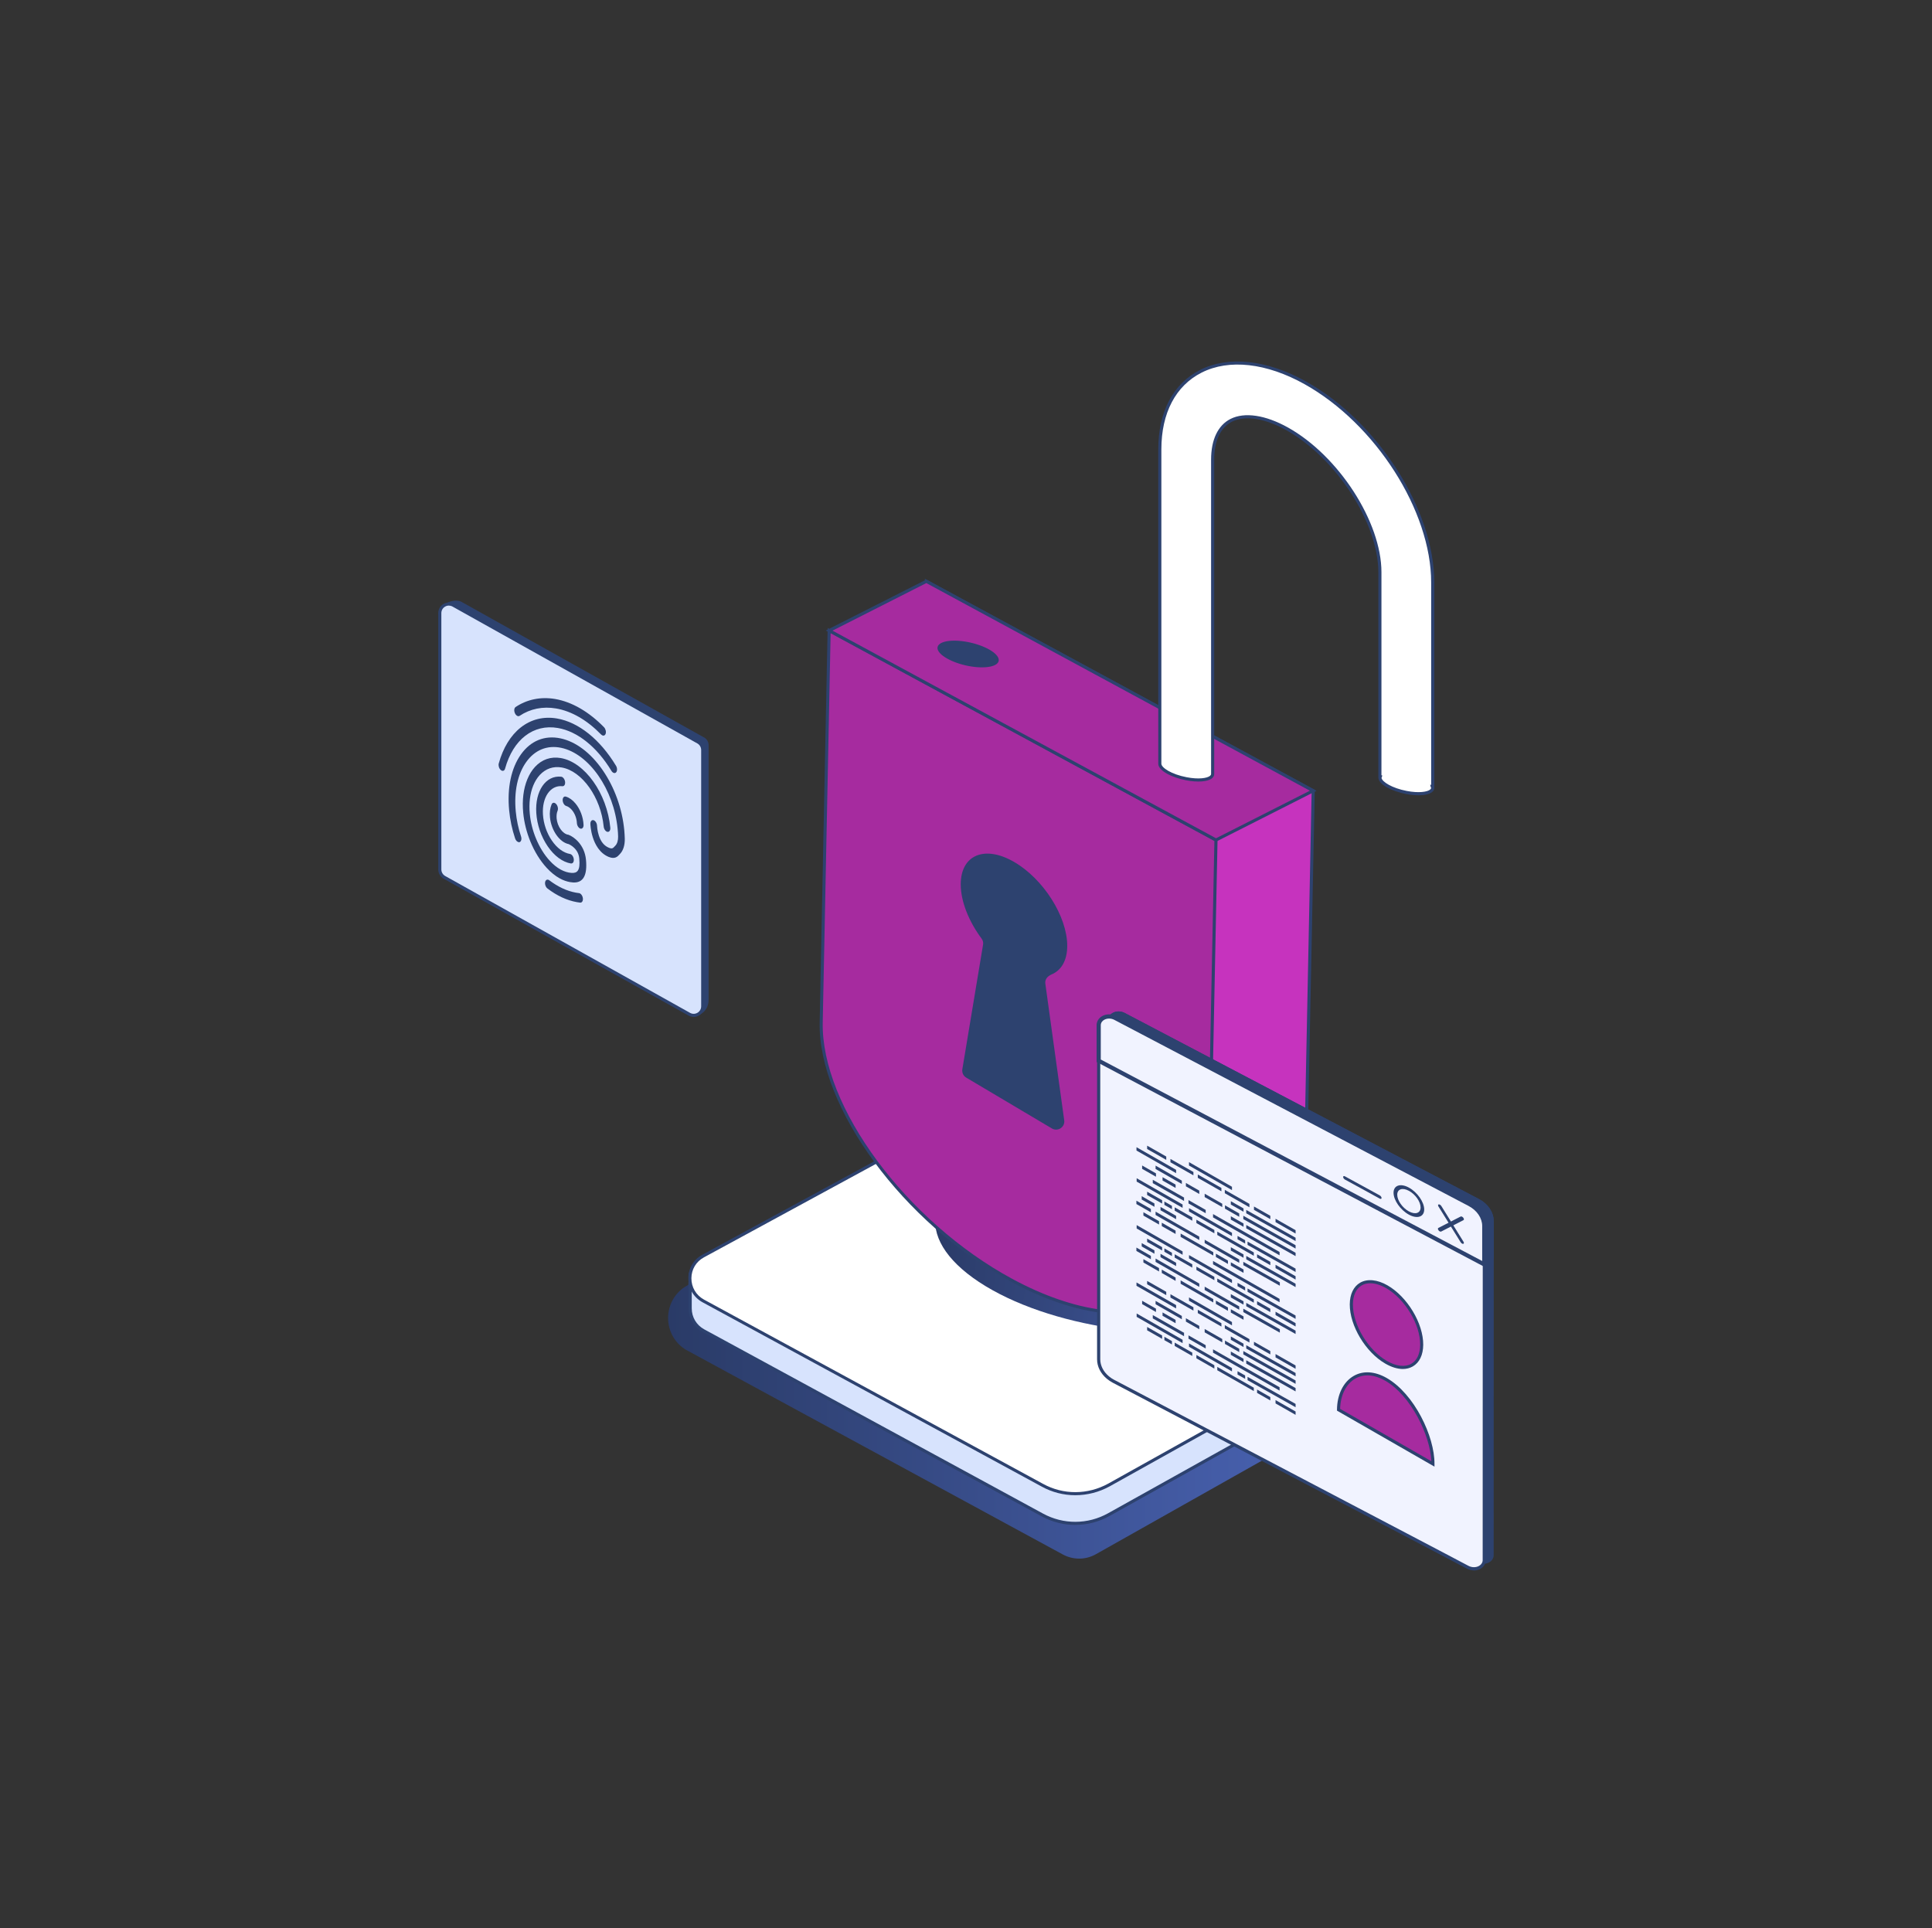 <svg xmlns="http://www.w3.org/2000/svg" xmlns:xlink="http://www.w3.org/1999/xlink" id="Layer_1" data-name="Layer 1" viewBox="0 0 455 454.15"><rect x="0" y="0" width="455" height="454.15" fill="#333333" stroke="none"/><defs><linearGradient id="_&#x411;&#x435;&#x437;&#x44B;&#x43C;&#x44F;&#x43D;&#x43D;&#x44B;&#x439;_&#x433;&#x440;&#x430;&#x434;&#x438;&#x435;&#x43D;&#x442;_2" data-name="&#x411;&#x435;&#x437;&#x44B;&#x43C;&#x44F;&#x43D;&#x43D;&#x44B;&#x439; &#x433;&#x440;&#x430;&#x434;&#x438;&#x435;&#x43D;&#x442; 2" x1="157.34" y1="321.72" x2="306.92" y2="321.72" gradientUnits="userSpaceOnUse"><stop offset="0" stop-color="#2a3b67"></stop><stop offset="1" stop-color="#4861b0"></stop></linearGradient><linearGradient id="_&#x411;&#x435;&#x437;&#x44B;&#x43C;&#x44F;&#x43D;&#x43D;&#x44B;&#x439;_&#x433;&#x440;&#x430;&#x434;&#x438;&#x435;&#x43D;&#x442;_2-2" data-name="&#x411;&#x435;&#x437;&#x44B;&#x43C;&#x44F;&#x43D;&#x43D;&#x44B;&#x439; &#x433;&#x440;&#x430;&#x434;&#x438;&#x435;&#x43D;&#x442; 2" x1="217.35" y1="155.23" x2="310.32" y2="155.23" gradientTransform="translate(26.76 101.97) rotate(8)" xlink:href="#_&#x411;&#x435;&#x437;&#x44B;&#x43C;&#x44F;&#x43D;&#x43D;&#x44B;&#x439;_&#x433;&#x440;&#x430;&#x434;&#x438;&#x435;&#x43D;&#x442;_2"></linearGradient></defs><path d="M302.72,325.93l-88.49-48.44c-1.25-.74-2.67-1.13-4.11-1.13s-2.8.37-4.03,1.08l-44.45,25.44c-2.64,1.51-4.29,4.39-4.3,7.52,0,3.13,1.63,6.02,4.27,7.54l88.48,48.06c1.24.71,2.64,1.09,4.05,1.09s2.76-.36,3.98-1.05l44.46-25.06c2.65-1.49,4.31-4.36,4.34-7.49.03-3.12-1.59-6.02-4.21-7.56Z" style="fill: url(#_&#x411;&#x435;&#x437;&#x44B;&#x43C;&#x44F;&#x43D;&#x43D;&#x44B;&#x439;_&#x433;&#x440;&#x430;&#x434;&#x438;&#x435;&#x43D;&#x442;_2);"></path><g><g><path d="M341.98,302.17l.02-1.06h-.17c-.37-1.53-1.33-2.93-2.9-3.81l-77.79-43.39c-4.86-2.71-10.78-2.74-15.67-.08l-79.87,43.44c-1.27.69-2.15,1.73-2.65,2.89h-.41s0,1.46,0,1.46c-.09.61-.09,1.22,0,1.83v4.69h0c0,2.07,1.04,4.13,3.13,5.27l79.8,43.4c4.89,2.66,10.8,2.63,15.66-.08l77.72-43.35c2.32-1.3,3.33-3.75,3.02-6.05l.09-4.04c.05-.37.05-.74.02-1.11Z" style="fill: #d7e3fd;"></path><path d="M253.23,359.16c-2.72,0-5.44-.68-7.93-2.03l-79.8-43.4c-2.08-1.13-3.32-3.22-3.32-5.59v-4.69c-.09-.59-.09-1.24,0-1.89v-1.77s.54,0,.54,0c.57-1.21,1.5-2.2,2.71-2.85l79.87-43.44c5.03-2.74,11.02-2.7,16.02.09l77.79,43.39c1.48.83,2.54,2.16,3,3.76h.27s-.03,1.42-.03,1.42c.02.44.02.81-.03,1.16l-.08,4c.35,2.56-.91,5.08-3.2,6.37l-77.72,43.35c-2.52,1.41-5.3,2.11-8.08,2.11ZM162.91,300.52v1.09c-.09.63-.09,1.21,0,1.78v4.75c0,2.09,1.1,3.94,2.94,4.95l79.8,43.4c4.81,2.61,10.53,2.58,15.31-.08l77.72-43.35c2.03-1.14,3.14-3.37,2.83-5.69l.08-4.1c.04-.35.05-.68.02-1.08h0s.01-.72.01-.72h-.09s-.07-.28-.07-.28c-.37-1.53-1.34-2.8-2.72-3.57l-77.78-43.39c-4.78-2.67-10.51-2.7-15.32-.08l-79.87,43.44c-1.13.61-1.99,1.55-2.48,2.72l-.1.22h-.29Z" style="fill: #2d426f;"></path></g><g><path d="M338.94,306.34l-77.77,43.4c-4.9,2.7-10.8,2.75-15.7.06l-79.87-43.4c-4.19-2.31-4.19-8.32,0-10.57l79.87-43.4c3.75-2.04,8.04-2.53,12.06-1.43,1.21.33,2.48.83,3.64,1.49l26.33,14.71,51.44,28.7c4.08,2.26,4.08,8.15,0,10.46Z" style="fill: #fff;"></path><path d="M253.24,352.16c-2.74,0-5.46-.68-7.94-2.05l-79.86-43.4c-2.1-1.16-3.34-3.28-3.33-5.66.01-2.36,1.26-4.44,3.33-5.55l79.86-43.4c3.82-2.08,8.2-2.6,12.33-1.46,1.32.36,2.61.89,3.72,1.52l77.77,43.4c2.02,1.12,3.23,3.17,3.25,5.5.01,2.35-1.2,4.45-3.24,5.6h0s-77.77,43.4-77.77,43.4c-2.55,1.4-5.33,2.1-8.11,2.1ZM253.28,250.78c-2.63,0-5.25.66-7.63,1.96l-79.87,43.4c-1.84.99-2.94,2.83-2.95,4.92-.01,2.11,1.09,3.99,2.95,5.02l79.86,43.4c4.77,2.63,10.51,2.61,15.35-.05l77.77-43.4c1.81-1.03,2.88-2.88,2.87-4.96-.01-2.06-1.08-3.87-2.87-4.86l-77.77-43.4c-1.06-.61-2.29-1.11-3.55-1.45-1.37-.38-2.76-.56-4.16-.56Z" style="fill: #2d426f;"></path></g></g><path d="M300.76,281.95c-17.06-10.36-46.26-14.08-65.22-8.29s-20.51,18.87-3.46,29.24c17.06,10.36,46.26,14.08,65.22,8.29,18.96-5.78,20.51-18.87,3.46-29.24Z" style="fill: url(#_&#x411;&#x435;&#x437;&#x44B;&#x43C;&#x44F;&#x43D;&#x43D;&#x44B;&#x439;_&#x433;&#x440;&#x430;&#x434;&#x438;&#x435;&#x43D;&#x442;_2-2);"></path><g><g><path d="M218.16,136.92l-1.87,92.28c-.4,19.92,19.66,47.11,44.82,60.73,5.02,2.72,9.86,4.68,14.4,5.93l-1.25,11.3,23.63-11.95s.03-.02.05-.02l.12-.06h0c5.72-2.97,9.18-8.58,9.35-16.61l1.87-92.28-91.1-49.33Z" style="fill: #c633be;"></path><path d="M273.82,307.79l1.29-11.66c-4.6-1.3-9.37-3.28-14.17-5.88-25.22-13.66-45.42-41.05-45.01-61.06l1.88-92.88,91.82,49.72v.22s-1.87,92.28-1.87,92.28c-.16,7.83-3.39,13.64-9.35,16.82h0s-.32.17-.32.17l-24.28,12.27ZM218.52,137.53l-1.86,91.68c-.4,19.76,19.62,46.86,44.63,60.4,4.86,2.63,9.68,4.62,14.32,5.9l.3.08-1.21,10.94,23.18-11.73c5.83-3.02,9-8.65,9.15-16.28l1.87-92.06-90.38-48.93Z" style="fill: #2d426f;"></path></g><g><path d="M238.22,301.53h0c-25.16-13.62-45.22-40.81-44.82-60.73l1.87-92.28,91.1,49.33-1.87,92.28c-.4,19.92-21.12,25.02-46.28,11.4Z" style="fill: #a62b9f;"></path><path d="M264.07,309.51c-7.63,0-16.67-2.6-26.02-7.66h0c-25.22-13.66-45.42-41.05-45.01-61.06l1.88-92.88,91.82,49.72v.22s-1.87,92.28-1.87,92.28c-.15,7.54-3.18,13.25-8.74,16.49-3.33,1.94-7.43,2.89-12.05,2.89ZM238.39,301.2c14.79,8.01,28.75,9.79,37.36,4.78,5.33-3.11,8.23-8.59,8.38-15.87l1.87-92.06-90.38-48.93-1.86,91.68c-.4,19.76,19.62,46.86,44.63,60.4h0Z" style="fill: #2d426f;"></path></g><g><polygon points="195.27 148.52 218.16 136.92 309.26 186.24 286.37 197.84 195.27 148.52" style="fill: #a62b9f;"></polygon><path d="M286.36,198.25l-.17-.09-91.71-49.66,23.69-12,.17.09,91.71,49.66-23.69,12ZM196.06,148.53l90.32,48.9,22.1-11.2-90.32-48.9-22.1,11.2Z" style="fill: #2d426f;"></path></g><g><path d="M337.42,137.18c0-16.97-13.18-37.63-30.01-47.02-9.05-5.06-18.02-6.05-24.58-2.73-6.24,3.16-9.68,9.69-9.68,18.4v74.04c0,1.29,2.79,2.88,6.22,3.54,3.44.67,6.22.16,6.22-1.12,0-.06,0-74.04,0-74.04,0-4.53,1.55-7.82,4.37-9.24,3.19-1.62,8.01-.88,13.2,2.02,11.83,6.6,21.82,22.06,21.82,33.75v48.13l.11.02c-.02.07-.11.11-.11.19,0,1.29,2.79,2.88,6.22,3.54,3.44.67,6.22.16,6.22-1.12,0-.07-.09-.16-.11-.23l.11.02v-48.13Z" style="fill: #fff;"></path><path d="M334.05,187.31c-.89,0-1.88-.1-2.92-.3-3.16-.61-6.52-2.19-6.52-3.9,0-.02,0-.04,0-.06v-48.28c0-11.57-9.91-26.88-21.63-33.43-5.08-2.84-9.77-3.57-12.86-2.01-2.69,1.36-4.17,4.53-4.17,8.92v74.04c0,.39-.17.74-.51,1.01-.99.82-3.4,1-6.14.47-3.16-.61-6.52-2.19-6.52-3.9v-74.04c0-8.85,3.51-15.5,9.88-18.72,6.68-3.38,15.77-2.38,24.93,2.74,16.93,9.45,30.2,30.25,30.2,47.34v48.58h-.02c-.06.29-.22.56-.49.77-.61.51-1.78.77-3.22.77ZM325.35,183.19c.14.97,2.53,2.44,5.92,3.09,2.87.56,4.88.23,5.54-.32.15-.12.23-.25.24-.39-.04-.06-.08-.13-.1-.21l-.13-.55.23.05v-47.68c0-16.85-13.1-37.37-29.82-46.7-8.95-5-17.78-5.99-24.24-2.72-6.11,3.09-9.48,9.51-9.48,18.07v74.04c0,.96,2.43,2.51,5.92,3.18,2.87.56,4.88.23,5.54-.32.17-.14.25-.28.25-.45v-74.04c0-4.68,1.62-8.08,4.57-9.57,3.3-1.67,8.24-.94,13.54,2.02,11.93,6.66,22.01,22.26,22.01,34.07v47.83l.2.04-.1.38c-.02.08-.06.14-.09.18Z" style="fill: #2d426f;"></path></g><path d="M247.61,229.52c2.3-.94,3.73-3.26,3.73-6.75,0-6.93-5.62-15.78-12.54-19.78-6.93-4-12.54-1.63-12.54,5.3,0,4.05,1.93,8.76,4.91,12.77.3.41.44.92.35,1.42l-4.88,29.35c-.13.79.23,1.58.92,1.98l20.17,11.97c1.39.83,3.13-.32,2.9-1.93l-4.45-32.21c-.13-.96.53-1.74,1.43-2.11Z" style="fill: #2d426f;"></path><path d="M235.19,155.69c-.34,1.48-3.84,1.93-7.81,1.02-3.97-.92-6.91-2.86-6.57-4.33.34-1.48,3.84-1.93,7.81-1.02,3.97.92,6.91,2.86,6.57,4.34Z" style="fill: #2d426f;"></path></g><g><path d="M351.79,287.57v8.78l-.02,69.92c0,1.67-2.13,2.6-3.89,1.67l-6.78-3.57-76.65-40.25c-2.15-1.12-3.49-3.11-3.47-5.16v-78.7c.02-1.67,2.15-2.6,3.9-1.69l83.43,43.83c2.13,1.12,3.46,3.11,3.47,5.16Z" style="fill: #2d426f;"></path><path d="M351.79,287.57v8.78l-2.23,1.46-85.75-49.84-2.83-2.18v-5.52c.02-1.67,2.15-2.6,3.9-1.69l83.43,43.83c2.13,1.12,3.46,3.11,3.47,5.16Z" style="fill: #2d426f;"></path><g><path d="M349.56,288.76v9.05s-.02,69.65-.02,69.65c0,1.66-2.14,2.6-3.89,1.67l-6.77-3.57-76.67-40.24c-.48-.25-.91-.55-1.31-.88-1.36-1.14-2.17-2.69-2.16-4.29v-78.71c.02-1.66,2.15-2.59,3.9-1.67l83.43,43.83c2.15,1.13,3.47,3.1,3.47,5.16Z" style="fill: #f1f3ff;"></path><path d="M347.12,369.87c-.55,0-1.12-.14-1.64-.41l-6.77-3.57-76.67-40.24c-.47-.25-.92-.55-1.37-.92-1.47-1.23-2.3-2.89-2.3-4.57v-78.71c.01-.81.44-1.52,1.18-1.96.95-.57,2.2-.58,3.25-.03l83.44,43.83c2.26,1.19,3.66,3.29,3.67,5.49l-.02,78.7c0,.8-.42,1.52-1.16,1.97-.49.29-1.05.44-1.63.44ZM261.2,239.78c-.45,0-.88.11-1.25.33-.53.31-.82.79-.83,1.34v78.7c0,1.46.73,2.92,2.03,4,.41.34.81.61,1.24.83l76.67,40.24,6.77,3.57c.82.43,1.82.43,2.54-.01.52-.31.81-.79.81-1.34l.02-78.7c0-1.93-1.26-3.78-3.27-4.84l-83.43-43.83c-.4-.21-.85-.32-1.29-.32Z" style="fill: #2d426f;"></path></g><g><g><g><path d="M326.61,303.06c4.57,2.63,8.25,8.75,8.22,13.66-.04,4.92-3.78,6.77-8.36,4.14-4.58-2.63-8.25-8.75-8.22-13.66.04-4.92,3.78-6.76,8.36-4.14Z" style="fill: #a62b9f;"></path><path d="M330.37,322.43c-1.25,0-2.65-.42-4.09-1.25-4.67-2.68-8.43-8.95-8.4-13.98.02-2.39.89-4.2,2.45-5.1,1.69-.97,4.05-.74,6.45.64h0c4.67,2.69,8.43,8.96,8.4,13.98-.02,2.4-.89,4.21-2.46,5.11-.7.4-1.5.6-2.36.6ZM322.69,302.24c-.74,0-1.42.16-1.99.5-1.33.76-2.07,2.35-2.08,4.47-.03,4.79,3.57,10.78,8.03,13.34,2.18,1.25,4.26,1.49,5.72.65,1.33-.76,2.07-2.35,2.09-4.48.03-4.79-3.57-10.77-8.03-13.34h0c-1.32-.75-2.6-1.14-3.73-1.14Z" style="fill: #2d426f;"></path></g><g><path d="M326.41,324.88c6.14,3.52,11.11,13.32,11.06,19.91l-22.22-12.76c.05-6.59,5.03-10.68,11.17-7.15Z" style="fill: #a62b9f;"></path><path d="M337.82,345.42l-22.95-13.18v-.21c.03-3.59,1.5-6.57,3.94-7.97,2.23-1.28,4.99-1.1,7.78.5,6.49,3.72,11.29,13.75,11.24,20.23v.63ZM315.61,331.82l21.48,12.33c-.26-6.18-4.89-15.54-10.86-18.96h0c-2.55-1.47-5.05-1.65-7.05-.5-2.16,1.24-3.49,3.89-3.57,7.13Z" style="fill: #2d426f;"></path></g></g><g><polygon points="288.49 284.67 291.85 286.59 291.85 285.8 288.49 283.88 288.49 284.67" style="fill: #2d426f;"></polygon><polygon points="283.71 281.94 287.85 284.3 287.85 283.51 283.71 281.15 283.71 281.94" style="fill: #2d426f;"></polygon><polygon points="279.29 279.41 282.44 281.21 282.44 280.42 279.29 278.62 279.29 279.41" style="fill: #2d426f;"></polygon><polygon points="272.15 275.32 278.33 278.86 278.33 278.07 272.15 274.53 272.15 275.32" style="fill: #2d426f;"></polygon><polygon points="292.81 287.14 305.12 294.07 305.12 293.28 292.81 286.34 292.81 287.14" style="fill: #2d426f;"></polygon><polygon points="273.79 278.04 276.86 279.79 276.86 279 273.79 277.25 273.79 278.04" style="fill: #2d426f;"></polygon><polygon points="268.98 275.29 272.24 277.15 272.24 276.36 268.98 274.5 268.98 275.29" style="fill: #2d426f;"></polygon><polygon points="293.5 289.31 305.12 295.85 305.12 295.06 293.5 288.52 293.5 289.31" style="fill: #2d426f;"></polygon><polygon points="289.87 287.25 292.86 288.95 292.86 288.16 289.87 286.46 289.87 287.25" style="fill: #2d426f;"></polygon><polygon points="267.65 270.98 276.98 276.31 276.98 275.52 267.65 270.19 267.65 270.98" style="fill: #2d426f;"></polygon><polygon points="293.5 285.76 305.12 292.3 305.12 291.51 293.5 284.97 293.5 285.76" style="fill: #2d426f;"></polygon><polygon points="289.87 283.7 292.86 285.4 292.86 284.61 289.87 282.91 289.87 283.7" style="fill: #2d426f;"></polygon><polygon points="280.02 274.51 290.14 280.3 290.14 279.51 280.02 273.71 280.02 274.51" style="fill: #2d426f;"></polygon><polygon points="300.4 287.84 305.12 290.53 305.12 289.74 300.4 287.05 300.4 287.84" style="fill: #2d426f;"></polygon><polygon points="295.32 284.95 299.17 287.14 299.17 286.35 295.32 284.16 295.32 284.95" style="fill: #2d426f;"></polygon><polygon points="288.45 281.03 294.25 284.34 294.25 283.54 288.45 280.24 288.45 281.03" style="fill: #2d426f;"></polygon><polygon points="282.09 277.41 287.65 280.58 287.65 279.79 282.09 276.62 282.09 277.41" style="fill: #2d426f;"></polygon><polygon points="275.65 273.75 281.06 276.82 281.06 276.03 275.65 272.96 275.65 273.75" style="fill: #2d426f;"></polygon><polygon points="270.16 270.62 274.66 273.18 274.66 272.39 270.16 269.83 270.16 270.62" style="fill: #2d426f;"></polygon><polygon points="283.71 292.78 291.85 297.43 291.85 296.64 283.71 291.99 283.71 292.78" style="fill: #2d426f;"></polygon><polygon points="272.15 286.16 282.44 292.05 282.44 291.26 272.15 285.37 272.15 286.16" style="fill: #2d426f;"></polygon><polygon points="267.63 283.58 271.04 285.53 271.04 284.74 267.63 282.79 267.63 283.58" style="fill: #2d426f;"></polygon><polygon points="292.81 297.98 301.41 302.82 301.41 302.03 292.81 297.19 292.81 297.98" style="fill: #2d426f;"></polygon><polygon points="278.05 291.32 285.74 295.71 285.74 294.92 278.05 290.53 278.05 291.32" style="fill: #2d426f;"></polygon><polygon points="286.35 296.06 289.19 297.69 289.19 296.9 286.35 295.27 286.35 296.06" style="fill: #2d426f;"></polygon><polygon points="273.61 288.78 276.86 290.63 276.86 289.84 273.61 287.98 273.61 288.78" style="fill: #2d426f;"></polygon><polygon points="269.28 286.3 272.96 288.41 272.96 287.62 269.28 285.51 269.28 286.3" style="fill: #2d426f;"></polygon><polygon points="289.87 298.09 292.86 299.79 292.86 299 289.87 297.3 289.87 298.09" style="fill: #2d426f;"></polygon><polygon points="273.31 285.05 276.98 287.15 276.98 286.36 273.31 284.26 273.31 285.05" style="fill: #2d426f;"></polygon><polygon points="268.88 282.52 271.88 284.24 271.88 283.45 268.88 281.73 268.88 282.52" style="fill: #2d426f;"></polygon><polygon points="293.5 296.6 305.12 303.14 305.12 302.35 293.5 295.81 293.5 296.6" style="fill: #2d426f;"></polygon><polygon points="289.87 294.54 292.86 296.24 292.86 295.45 289.87 293.75 289.87 294.54" style="fill: #2d426f;"></polygon><polygon points="285.68 286.73 301.35 295.66 301.35 294.87 285.68 285.94 285.68 286.73" style="fill: #2d426f;"></polygon><polygon points="279.9 283.44 283.95 285.75 283.95 284.96 279.9 282.65 279.9 283.44" style="fill: #2d426f;"></polygon><polygon points="271.49 278.66 278.85 282.85 278.85 282.09 278.92 282.09 271.49 277.87 271.49 278.66" style="fill: #2d426f;"></polygon><polygon points="280.02 285.34 290.14 291.14 290.14 290.35 280.02 284.55 280.02 285.34" style="fill: #2d426f;"></polygon><polygon points="267.69 278.29 278.51 284.48 278.51 283.69 267.69 277.5 267.69 278.29" style="fill: #2d426f;"></polygon><polygon points="293.81 293.21 305.12 299.58 305.12 298.79 293.81 292.42 293.81 293.21" style="fill: #2d426f;"></polygon><polygon points="291.45 291.88 293.24 292.89 293.24 292.1 291.45 291.09 291.45 291.88" style="fill: #2d426f;"></polygon><polygon points="300.4 298.68 305.12 301.37 305.12 300.58 300.4 297.89 300.4 298.68" style="fill: #2d426f;"></polygon><polygon points="296.05 296.2 299.17 297.98 299.17 297.19 296.05 295.41 296.05 296.2" style="fill: #2d426f;"></polygon><polygon points="286.68 290.87 295.28 295.77 295.28 294.98 286.68 290.08 286.68 290.87" style="fill: #2d426f;"></polygon><polygon points="276.65 285.15 280.79 287.51 280.79 286.72 276.65 284.36 276.65 285.15" style="fill: #2d426f;"></polygon><polygon points="270.16 281.46 273.69 283.47 273.69 282.68 270.16 280.67 270.16 281.46" style="fill: #2d426f;"></polygon><polygon points="274.22 283.78 276 284.79 276 284 274.22 282.99 274.22 283.78" style="fill: #2d426f;"></polygon><polygon points="281.76 288.06 285.99 290.48 285.99 289.69 281.76 287.27 281.76 288.06" style="fill: #2d426f;"></polygon><polygon points="288.49 316.53 291.85 318.45 291.85 317.66 288.49 315.74 288.49 316.53" style="fill: #2d426f;"></polygon><polygon points="283.71 313.8 287.85 316.16 287.85 315.37 283.71 313.01 283.71 313.8" style="fill: #2d426f;"></polygon><polygon points="279.29 311.27 282.44 313.07 282.44 312.28 279.29 310.48 279.29 311.27" style="fill: #2d426f;"></polygon><polygon points="272.15 307.18 278.33 310.72 278.33 309.93 272.15 306.39 272.15 307.18" style="fill: #2d426f;"></polygon><polygon points="292.81 319 305.12 325.93 305.12 325.14 292.81 318.2 292.81 319" style="fill: #2d426f;"></polygon><polygon points="273.79 309.9 276.86 311.65 276.86 310.86 273.79 309.11 273.79 309.9" style="fill: #2d426f;"></polygon><polygon points="268.98 307.15 272.24 309.01 272.24 308.22 268.98 306.36 268.98 307.15" style="fill: #2d426f;"></polygon><polygon points="293.5 321.17 305.12 327.71 305.12 326.92 293.5 320.38 293.5 321.17" style="fill: #2d426f;"></polygon><polygon points="289.87 319.11 292.86 320.81 292.86 320.02 289.87 318.32 289.87 319.11" style="fill: #2d426f;"></polygon><polygon points="267.65 302.84 276.98 308.17 276.98 307.38 267.65 302.05 267.65 302.84" style="fill: #2d426f;"></polygon><polygon points="293.5 317.62 305.12 324.16 305.12 323.37 293.5 316.83 293.5 317.62" style="fill: #2d426f;"></polygon><polygon points="289.87 315.56 292.86 317.26 292.86 316.47 289.87 314.77 289.87 315.56" style="fill: #2d426f;"></polygon><polygon points="280.02 306.36 290.14 312.16 290.14 311.37 280.02 305.57 280.02 306.36" style="fill: #2d426f;"></polygon><polygon points="300.4 319.7 305.12 322.39 305.12 321.6 300.4 318.91 300.4 319.7" style="fill: #2d426f;"></polygon><polygon points="295.32 316.81 299.17 319 299.17 318.21 295.32 316.02 295.32 316.81" style="fill: #2d426f;"></polygon><polygon points="288.45 312.89 294.25 316.2 294.25 315.4 288.45 312.1 288.45 312.89" style="fill: #2d426f;"></polygon><polygon points="282.09 309.27 287.65 312.44 287.65 311.65 282.09 308.48 282.09 309.27" style="fill: #2d426f;"></polygon><polygon points="275.65 305.61 281.06 308.68 281.06 307.89 275.65 304.82 275.65 305.61" style="fill: #2d426f;"></polygon><polygon points="270.16 302.48 274.66 305.04 274.66 304.25 270.16 301.69 270.16 302.48" style="fill: #2d426f;"></polygon><polygon points="285.68 318.59 301.35 327.52 301.35 326.73 285.68 317.8 285.68 318.59" style="fill: #2d426f;"></polygon><polygon points="279.9 315.3 283.95 317.61 283.95 316.82 279.9 314.51 279.9 315.3" style="fill: #2d426f;"></polygon><polygon points="271.49 310.52 278.85 314.71 278.85 313.95 278.92 313.95 271.49 309.73 271.49 310.52" style="fill: #2d426f;"></polygon><polygon points="280.02 317.2 290.14 323 290.14 322.21 280.02 316.41 280.02 317.2" style="fill: #2d426f;"></polygon><polygon points="267.69 310.15 278.51 316.34 278.51 315.55 267.69 309.36 267.69 310.15" style="fill: #2d426f;"></polygon><polygon points="293.81 325.07 305.12 331.44 305.12 330.65 293.81 324.28 293.81 325.07" style="fill: #2d426f;"></polygon><polygon points="291.45 323.74 293.24 324.75 293.24 323.96 291.45 322.95 291.45 323.74" style="fill: #2d426f;"></polygon><polygon points="300.4 330.54 305.12 333.23 305.12 332.44 300.4 329.75 300.4 330.54" style="fill: #2d426f;"></polygon><polygon points="296.05 328.06 299.17 329.84 299.17 329.05 296.05 327.27 296.05 328.06" style="fill: #2d426f;"></polygon><polygon points="286.68 322.73 295.28 327.63 295.28 326.84 286.68 321.94 286.68 322.73" style="fill: #2d426f;"></polygon><polygon points="276.65 317.01 280.79 319.37 280.79 318.58 276.65 316.22 276.65 317.01" style="fill: #2d426f;"></polygon><polygon points="270.16 313.32 273.69 315.33 273.69 314.54 270.16 312.53 270.16 313.32" style="fill: #2d426f;"></polygon><polygon points="274.22 315.64 276 316.65 276 315.86 274.22 314.85 274.22 315.64" style="fill: #2d426f;"></polygon><polygon points="281.76 319.92 285.99 322.34 285.99 321.55 281.76 319.13 281.76 319.92" style="fill: #2d426f;"></polygon><polygon points="283.71 303.83 291.85 308.48 291.85 307.69 283.71 303.04 283.71 303.83" style="fill: #2d426f;"></polygon><polygon points="272.15 297.21 282.44 303.1 282.44 302.31 272.15 296.42 272.15 297.21" style="fill: #2d426f;"></polygon><polygon points="267.63 294.63 271.04 296.58 271.04 295.79 267.63 293.83 267.63 294.63" style="fill: #2d426f;"></polygon><polygon points="292.81 309.03 301.41 313.87 301.41 313.08 292.81 308.23 292.81 309.03" style="fill: #2d426f;"></polygon><polygon points="278.05 302.36 285.74 306.76 285.74 305.97 278.05 301.57 278.05 302.36" style="fill: #2d426f;"></polygon><polygon points="286.35 307.11 289.19 308.73 289.19 307.94 286.35 306.32 286.35 307.11" style="fill: #2d426f;"></polygon><polygon points="273.61 299.82 276.86 301.68 276.86 300.89 273.61 299.03 273.61 299.82" style="fill: #2d426f;"></polygon><polygon points="269.28 297.35 272.96 299.46 272.96 298.66 269.28 296.56 269.28 297.35" style="fill: #2d426f;"></polygon><polygon points="289.87 309.14 292.86 310.84 292.86 310.05 289.87 308.35 289.87 309.14" style="fill: #2d426f;"></polygon><polygon points="273.31 296.1 276.98 298.2 276.98 297.41 273.31 295.31 273.31 296.1" style="fill: #2d426f;"></polygon><polygon points="268.88 293.57 271.88 295.29 271.88 294.49 268.88 292.78 268.88 293.57" style="fill: #2d426f;"></polygon><polygon points="293.5 307.65 305.12 314.19 305.12 313.4 293.5 306.86 293.5 307.65" style="fill: #2d426f;"></polygon><polygon points="289.87 305.59 292.86 307.28 292.86 306.49 289.87 304.8 289.87 305.59" style="fill: #2d426f;"></polygon><polygon points="285.68 297.78 301.35 306.71 301.35 305.92 285.68 296.99 285.68 297.78" style="fill: #2d426f;"></polygon><polygon points="280.02 296.39 290.14 302.19 290.14 301.4 280.02 295.6 280.02 296.39" style="fill: #2d426f;"></polygon><polygon points="267.69 289.34 278.51 295.53 278.51 294.74 267.69 288.54 267.69 289.34" style="fill: #2d426f;"></polygon><polygon points="293.81 304.26 305.12 310.63 305.12 309.84 293.81 303.47 293.81 304.26" style="fill: #2d426f;"></polygon><polygon points="291.45 302.93 293.24 303.94 293.24 303.15 291.45 302.14 291.45 302.93" style="fill: #2d426f;"></polygon><polygon points="300.4 309.73 305.12 312.42 305.12 311.63 300.4 308.94 300.4 309.73" style="fill: #2d426f;"></polygon><polygon points="296.05 307.25 299.17 309.03 299.17 308.24 296.05 306.46 296.05 307.25" style="fill: #2d426f;"></polygon><polygon points="286.68 301.91 295.28 306.82 295.28 306.03 286.68 301.12 286.68 301.91" style="fill: #2d426f;"></polygon><polygon points="276.65 296.2 280.79 298.56 280.79 297.77 276.65 295.41 276.65 296.2" style="fill: #2d426f;"></polygon><polygon points="270.16 292.51 273.69 294.52 273.69 293.73 270.16 291.72 270.16 292.51" style="fill: #2d426f;"></polygon><polygon points="274.22 294.82 276 295.84 276 295.05 274.22 294.03 274.22 294.82" style="fill: #2d426f;"></polygon><polygon points="281.76 299.11 285.99 301.52 285.99 300.73 281.76 298.32 281.76 299.11" style="fill: #2d426f;"></polygon></g></g><path d="M350.04,298.61l-91.78-48.49v-8.69c.01-.85.47-1.6,1.24-2.07.99-.59,2.28-.61,3.37-.04l83.44,43.83c2.3,1.21,3.73,3.35,3.73,5.59v9.86ZM259.24,249.54l89.83,47.46v-8.24c0-1.88-1.23-3.69-3.21-4.73l-83.43-43.83c-.78-.41-1.73-.4-2.42.01-.28.17-.76.55-.77,1.24v8.09Z" style="fill: #2d426f;"></path><g><path d="M324.94,282.3l-8.19-4.48c-.24-.13-.43-.41-.43-.62,0-.21.19-.27.43-.14l8.19,4.48c.24.13.43.41.43.62,0,.21-.2.27-.43.14Z" style="fill: #2d426f;"></path><g><path d="M344.32,292.89c-.12-.07-.25-.18-.33-.32l-5.22-8.41c-.15-.24-.13-.47.06-.5.18-.03.45.14.61.38l5.22,8.41c.15.24.13.47-.06.5-.08.02-.18,0-.28-.06Z" style="fill: #2d426f;"></path><path d="M339.07,290.02c-.1-.05-.2-.14-.28-.24-.18-.23-.21-.49-.05-.57l5.26-2.69c.15-.08.43.05.61.28.18.23.21.49.05.57l-5.26,2.69c-.09.04-.21.02-.33-.04Z" style="fill: #2d426f;"></path></g><path d="M331.79,286.07c-1.99-1.09-3.6-3.4-3.6-5.15,0-1.75,1.63-2.3,3.62-1.21,1.99,1.09,3.6,3.4,3.6,5.15s-1.63,2.3-3.62,1.21ZM331.81,280.47c-1.51-.83-2.75-.42-2.75.92,0,1.34,1.22,3.09,2.74,3.92,1.52.83,2.75.42,2.76-.92s-1.22-3.09-2.74-3.92Z" style="fill: #2d426f;"></path></g></g><g><g><path d="M165.79,173.68l-57.1-31.93c-1.41-.78-5.1-.03-5.1,3.15l1.96,58.59c0,.77.42,1.48,1.09,1.85l55.77,33.7c1.41.78,4.48-.34,4.48-3.63v-59.89c0-.77-.42-1.48-1.09-1.85Z" style="fill: #2d426f;"></path><g><path d="M164.4,174.77l-57.65-32.23c-1.42-.79-3.17.24-3.17,1.87v60.37c0,.78.42,1.49,1.1,1.87l57.65,32.23c1.42.79,3.17-.24,3.17-1.87v-60.37c0-.78-.42-1.49-1.1-1.87Z" style="fill: #d7e3fd;"></path><path d="M163.37,239.51c-.42,0-.83-.11-1.21-.32l-57.66-32.23c-.79-.44-1.29-1.28-1.29-2.19v-60.37c0-.9.46-1.7,1.23-2.15.77-.45,1.7-.47,2.48-.03l57.65,32.23c.79.44,1.29,1.28,1.29,2.19v60.37c0,.9-.46,1.7-1.23,2.16-.4.23-.83.35-1.27.35ZM105.71,142.63c-.31,0-.62.08-.9.25-.55.32-.87.89-.87,1.52v60.37c0,.64.35,1.24.91,1.55l57.66,32.23c.55.31,1.21.3,1.75-.02.54-.32.87-.89.87-1.52v-60.37c0-.64-.35-1.24-.91-1.55h0s-57.65-32.23-57.65-32.23c-.27-.15-.56-.22-.86-.22Z" style="fill: #2d426f;"></path></g></g><g><path d="M134.26,207.76c-.8-.14-1.61-.43-2.42-.87-1.06-.58-2.1-1.42-3.08-2.48-1.53-1.66-2.86-3.8-3.85-6.21-.89-2.17-1.48-4.52-1.69-6.77-.28-2.94.05-5.66.97-7.89.47-1.14,1.08-2.13,1.81-2.92,1.63-1.76,3.73-2.48,6.07-2.08,5.66.97,10.89,8.33,11.66,16.4.06.62-.24,1.05-.67.98-.43-.07-.83-.63-.89-1.25-.66-6.85-5.09-13.09-9.89-13.91-1.98-.34-3.76.27-5.15,1.76-.62.67-1.14,1.51-1.54,2.48-.77,1.89-1.06,4.2-.82,6.69.18,1.92.68,3.92,1.45,5.78.84,2.05,1.97,3.88,3.27,5.28.82.89,1.68,1.58,2.56,2.06.85.46,1.71.73,2.55.78,1.29.08,2.1-.46,1.82-3.38-.1-1.05-.52-1.9-1.29-2.6-.53-.49-1.04-.73-1.19-.8-2.15-.42-4.12-3.23-4.42-6.3-.11-1.14.02-2.19.38-3.05.19-.47.67-.52,1.06-.11.39.41.55,1.12.36,1.58-.22.52-.29,1.16-.23,1.85.18,1.88,1.4,3.6,2.72,3.82h.06s.06.03.06.03c1.26.48,3.73,2.32,4.07,5.85.36,3.71-.67,5.51-3.05,5.36-.22-.01-.45-.04-.67-.08Z" style="fill: #2d426f;"></path><path d="M136.76,195.17s-.04,0-.06-.01c-.43-.12-.81-.71-.84-1.32-.05-1.1-.48-2.24-1.15-3.04-.42-.5-.89-.84-1.37-.98-.43-.13-.8-.72-.83-1.33-.02-.61.31-1,.75-.87.8.23,1.58.79,2.27,1.62,1.11,1.33,1.82,3.21,1.9,5.03.03.58-.27.97-.68.9Z" style="fill: #2d426f;"></path><path d="M134.45,203.37c-1.97-.34-3.91-1.77-5.46-4.04-1.55-2.27-2.51-5.06-2.69-7.86-.33-5.17,2.24-8.92,5.86-8.54.43.05.84.58.92,1.2.08.62-.2,1.08-.63,1.04-2.83-.3-4.84,2.63-4.58,6.67.14,2.19.89,4.37,2.1,6.14,1.21,1.77,2.73,2.89,4.27,3.15.43.07.83.63.89,1.25.06.62-.24,1.05-.67.98Z" style="fill: #2d426f;"></path><path d="M122.12,198.34c-.32-.06-.65-.39-.81-.87-.72-2.16-1.19-4.39-1.4-6.61-.51-5.27.48-9.95,2.77-13.17,2.29-3.22,5.59-4.57,9.31-3.79,3.58.75,7.1,3.39,9.91,7.44,2.81,4.05,4.63,9.08,5.12,14.18.06.67.1,1.33.12,1.99.04,1.52-.37,2.83-1.11,3.59-.05.05-.1.1-.15.16-.42.47-1.06,1.17-2.54.56-2.15-.89-3.22-3-3.73-4.61-.53-1.66-.57-3.11-.57-3.18-.02-.6.33-.98.76-.85.43.13.8.73.81,1.34,0,0,.04,1.1.43,2.29.48,1.46,1.25,2.4,2.37,2.86.76.31.98.08,1.33-.31.06-.06.12-.13.18-.19.43-.44.67-1.23.65-2.15-.01-.58-.05-1.17-.11-1.76-.89-9.35-6.74-17.75-13.3-19.13-3.28-.69-6.21.5-8.24,3.36-2.03,2.85-2.9,6.99-2.45,11.66.19,1.97.6,3.94,1.24,5.85.2.6.05,1.2-.34,1.34-.08.03-.17.03-.25.02Z" style="fill: #2d426f;"></path><path d="M118.31,181.55c-.12-.02-.24-.08-.36-.18-.41-.34-.63-1.04-.49-1.56,1.01-3.66,2.79-6.58,5.16-8.46,2.44-1.93,5.39-2.67,8.55-2.13,5.09.87,10.15,4.93,13.9,11.13.32.52.33,1.22.03,1.55-.3.33-.8.17-1.11-.35-3.4-5.62-7.99-9.3-12.61-10.09-5.77-.99-10.54,2.69-12.44,9.6-.1.36-.35.54-.64.49Z" style="fill: #2d426f;"></path><path d="M135.94,212.49s-.08-.01-.12-.02c-2.33-.42-4.65-1.5-6.89-3.21-.42-.32-.66-1.01-.54-1.54.12-.53.56-.71.98-.39,2.03,1.54,4.13,2.52,6.25,2.91.25.05.5.08.74.11.42.05.84.59.91,1.21.08.62-.21,1.08-.64,1.03-.23-.03-.46-.06-.69-.1Z" style="fill: #2d426f;"></path><path d="M142.01,173.25c-.15-.03-.3-.11-.45-.26-3.3-3.39-6.97-5.51-10.61-6.13-3.11-.53-6.08.07-8.58,1.74-.35.23-.84-.04-1.1-.62-.26-.57-.19-1.23.16-1.46,2.71-1.81,5.93-2.46,9.31-1.89,3.95.68,7.93,2.98,11.51,6.65.39.4.55,1.11.37,1.58-.12.3-.35.43-.6.39Z" style="fill: #2d426f;"></path></g></g></svg>